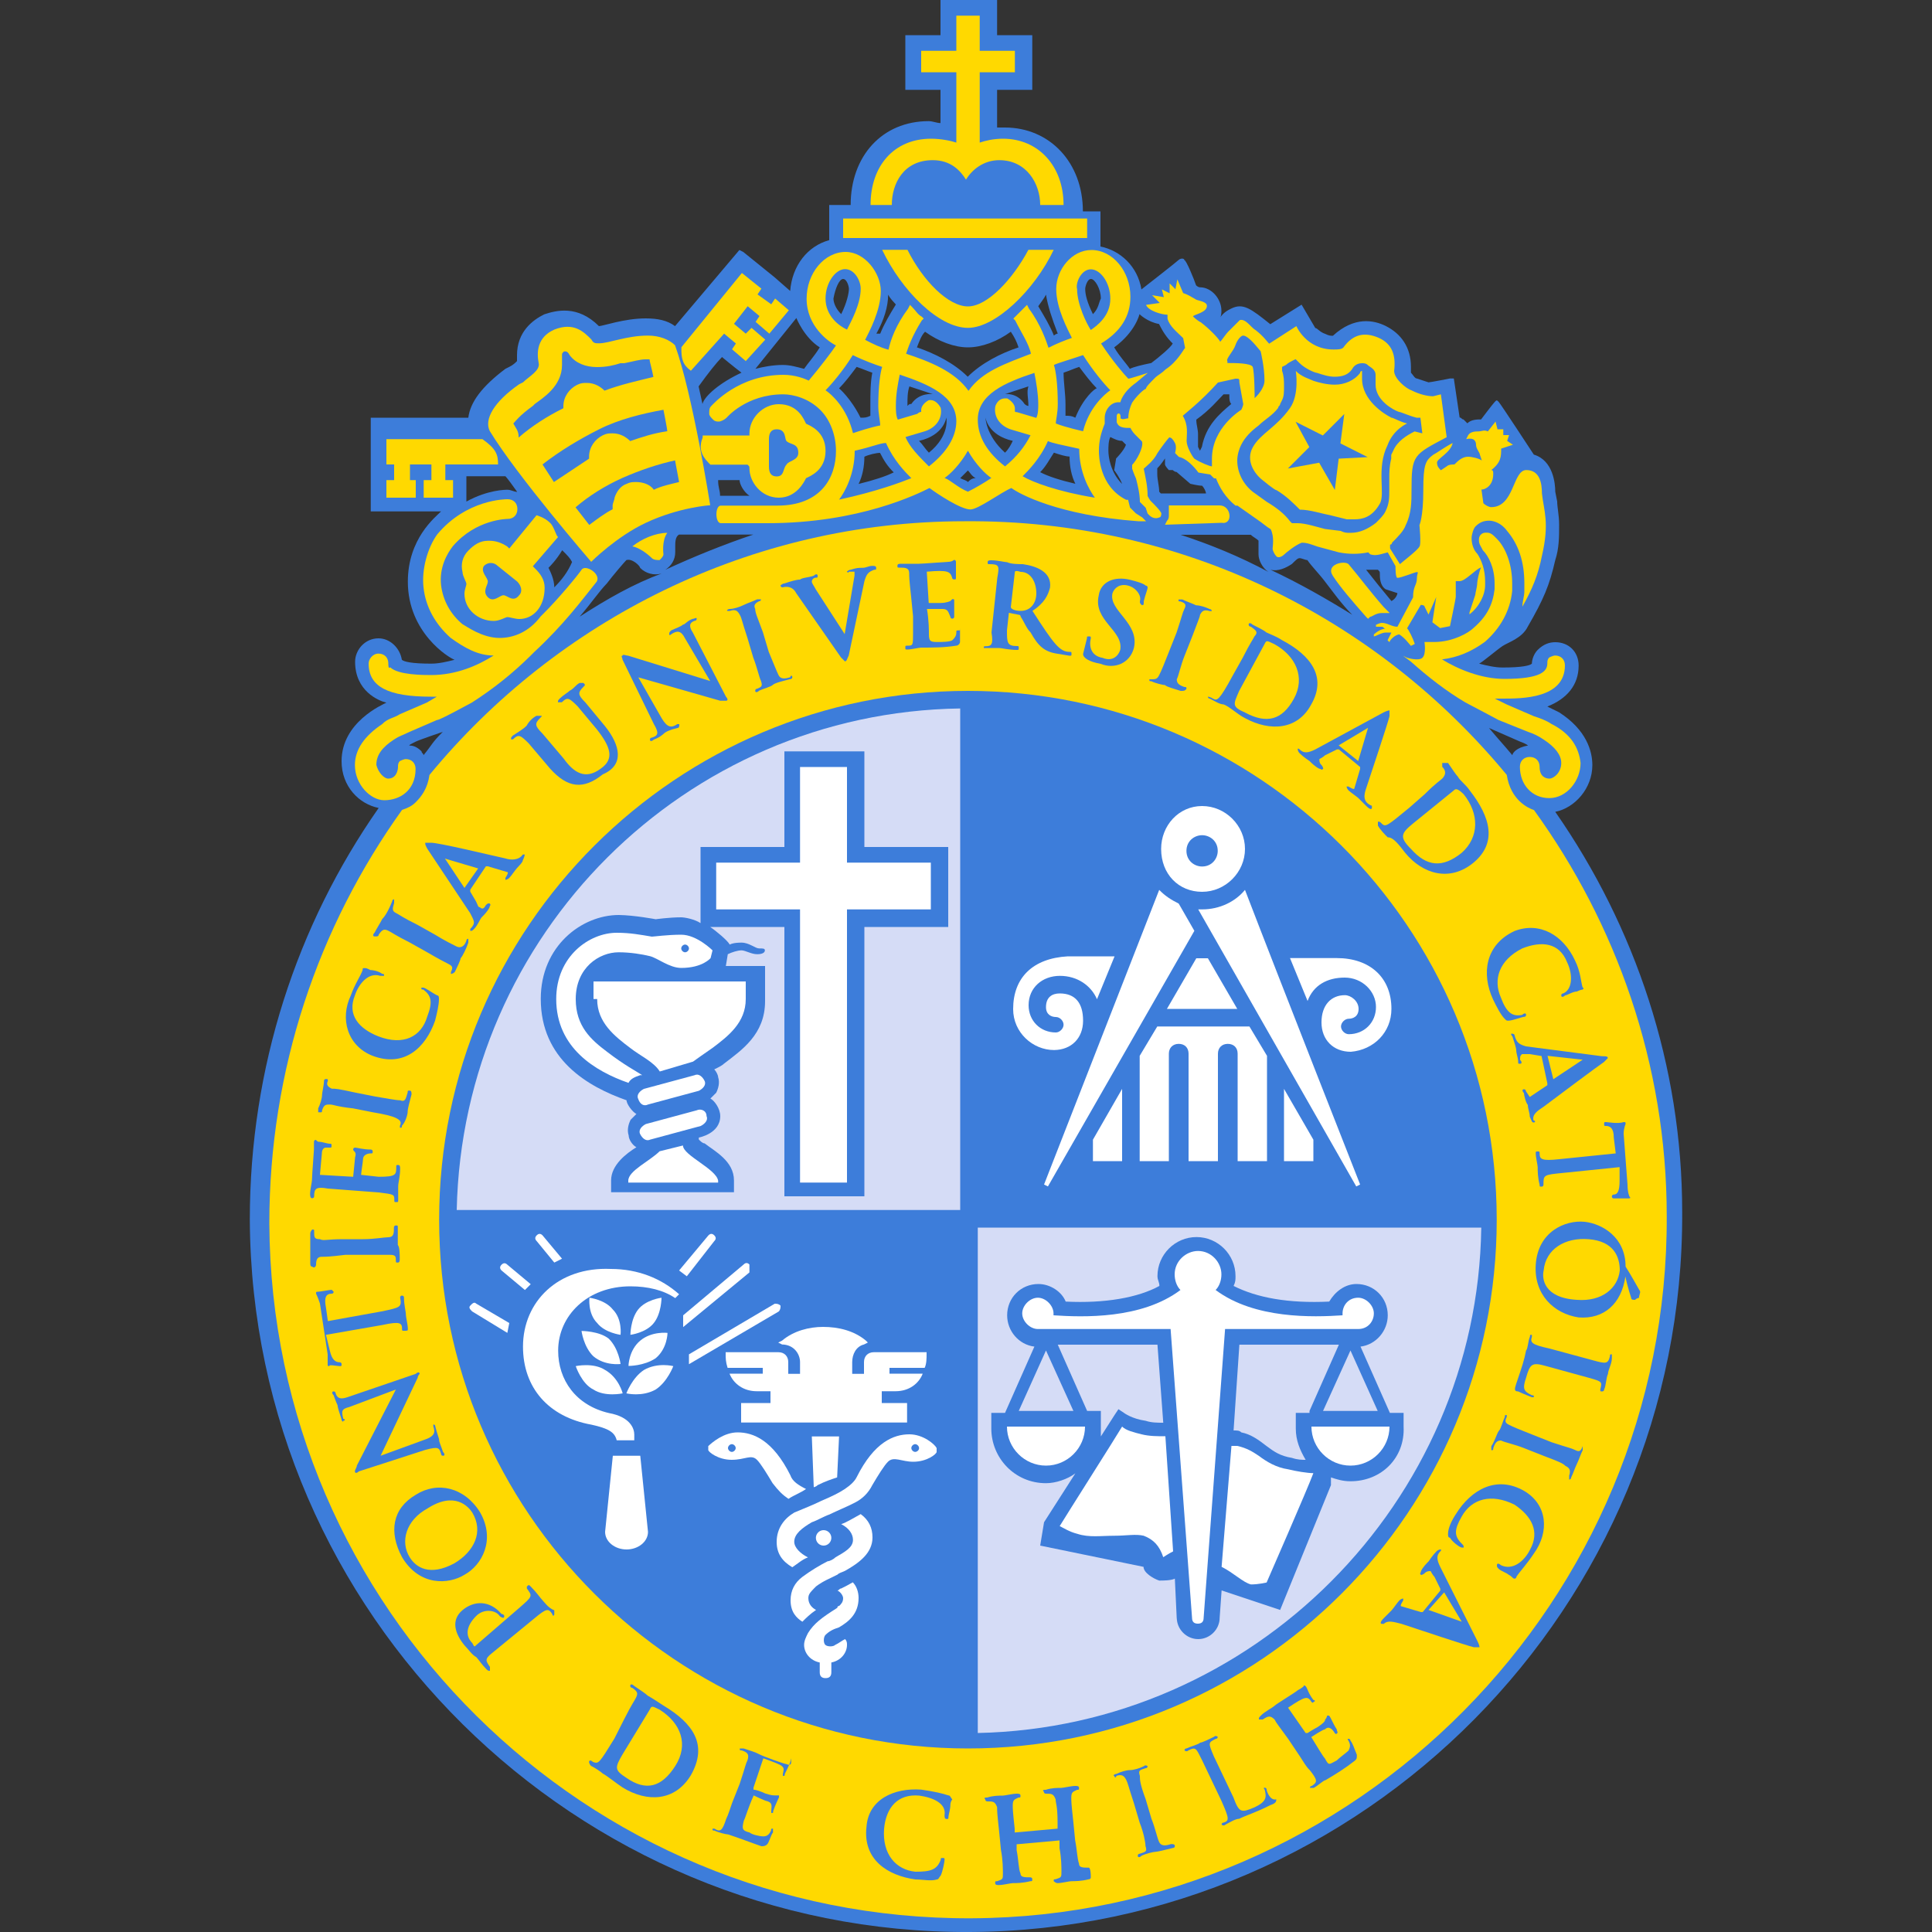 <?xml version="1.0" encoding="utf-8"?>
<!-- Generator: Adobe Illustrator 23.0.1, SVG Export Plug-In . SVG Version: 6.00 Build 0)  -->
<svg version="1.1" id="Layer_1" xmlns="http://www.w3.org/2000/svg" xmlns:xlink="http://www.w3.org/1999/xlink" x="0px" y="0px"
	 viewBox="0 0 1000 1000" style="enable-background:new 0 0 1000 1000;" xml:space="preserve">
<rect x="0" y="0" width="1000" height="1000" fill="#333333" stroke="none"/>
<style type="text/css">
	.st0{fill:#3D7DDA;}
	.st1{fill:#FFD900;}
	.st2{fill:#FFFFFF;}
	.st3{fill:#D5DCF6;}
</style>
<g>
	<path class="st0" d="M805,420.2c10.1-2,19.2-12.1,19.2-24.2c0-7.1-3-18.2-17.2-27.3c-2-1-4-2-6.1-3c10.1-4,16.2-11.1,16.2-21.2
		c0-7.1-5.1-12.1-12.1-12.1c-3,0-6.1,1-9.1,4c-2,2-3,5.1-3,7.1c-1,1-5.1,2-15.2,2c-4,0-8.1-1-12.1-2c2-1,9.1-7.1,12.1-9.1
		s10.1-4,13.1-10.1C799,310.1,802,303,805,289.9c2-6.1,2-12.1,2-18.2c0-5.1-1-9.1-1-12.1l-1-5.1c0-4-1-16.2-11.1-19.2
		c0,0-17.2-26.3-18.2-27.3c-1-1-1-1-2,0c-1,1-7.1,9.1-7.1,9.1c-2,0-5.1,0-7.1,2c-1-1-1-1-2-2c-1,0-1-1-2-1l-3-20.2h-2
		c0,0-10.1,2-11.1,2c0,0-3-1-6.1-2c-1,0-2-2-3-3c0-1,0-2,0-3c0-10.1-5.1-17.2-13.1-21.2c-6.1-3-16.2-5.1-27.3,5.1c-1,0-2,0-4-1
		c-3-1-4-3-5.1-3l-7.1-12.1l-16.2,10.1c-10.1-8.1-14.1-11.1-20.2-8.1c-2,1-4,2-6.1,5.1c1-1,1-3,1-4c0-6.1-5.1-12.1-11.1-12.1
		c-1,0-2-1-2-1c-1-3-5.1-13.1-6.1-13.1c0-1-2-1-3,0s-19.2,15.2-19.2,15.2c-2-12.1-11.1-20.2-21.2-22.2v-18.2h-9.1l0,0
		c0-25.3-17.2-43.4-40.4-43.4c-1,0-2,0-4,0V46.5h18.2V18.2h-18.2V0h-29.3v18.2h-18.2v28.3h18.2v17.2c-2,0-4-1-6.1-1
		c-24.2,0-40.4,18.2-40.4,43.4h-11.1v18.2c-11.1,3-19.2,13.1-20.2,26.3l-8.1-7.1l-16.2-13.1l-2-1l-33.3,39.4c-4-3-9.1-4-15.2-4
		c-11.1,0-22.2,4-24.2,4c-11.1-11.1-22.2-8.1-28.3-6.1c-6.1,3-14.1,9.1-14.1,21.2c0,1,0,2,0,3c-1,1-2,2-4,3l-2,1
		c-12.1,9.1-18.2,17.2-19.2,25.3h-50.5v48.5h36.4c-3,3-17.2,14.1-17.2,36.4c0,26.3,21.2,39.4,24.2,40.4c-4,1-8.1,2-12.1,2
		c-10.1,0-14.1-1-15.2-2c-1-6.1-6.1-11.1-12.1-11.1c-7.1,0-12.1,6.1-12.1,12.1c0,15.2,12.1,20.2,16.2,21.2c-2,1-23.2,10.1-23.2,30.3
		c0,13.1,9.1,22.2,19.2,24.2c-42.4,60.6-66.7,134.3-66.7,213.1c1,204,168.7,369.7,372.7,368.7s369.7-168.7,368.7-372.7
		C870.7,551.5,846.5,479.8,805,420.2z M219.2,390.9c0-1-1-1-1-2c-2-2-4-3-6.1-3c-1,0,1-1,3-2c2-1,14.1-5.1,14.1-5.1
		C223.2,384.8,224.2,384.8,219.2,390.9z M262.6,253.5c-1,0-10.1,0-21.2,6.1c0-5.1,0-13.1,0-13.1c3,0,10.1,0,20.2,0
		c1,1,4,5.1,6.1,8.1C265.7,254.5,264.6,253.5,262.6,253.5z M387.9,256.6L387.9,256.6c-6.1,0-11.1,0-15.2,0c0-3-1-4-1-8.1
		c6.1,0,10.1,0,11.1,0C382.8,250.5,384.8,254.5,387.9,256.6z M373.7,184.8c0,0,6.1,5.1,10.1,8.1c-11.1,5.1-19.2,12.1-20.2,16.2
		l-2-9.1C366.7,192.9,370.7,187.9,373.7,184.8z M286.9,304L286.9,304c0-4-2-8.1-3-10.1c1-1,4-4,7.1-9.1c3,3,4,4,5.1,6.1
		C293.9,296,290.9,300,286.9,304z M300,319.2c6.1-7.1,10.1-13.1,14.1-17.2c3-4,9.1-11.1,10.1-12.1c3-1,7.1,3,7.1,4c3,3,7.1,4,11.1,3
		C328.3,302,314.1,310.1,300,319.2z M344.4,294.9c3-2,5.1-5.1,5.1-9.1c0,0,0-2,0-3c0-2,0-5.1,2-6.1c2,0,11.1,0,16.2,0
		c6.1,0,14.1,0,22.2,0C374.7,281.8,359.6,287.9,344.4,294.9z M416.2,190.9c-4-1-7.1-2-11.1-2c-5.1,0-10.1,1-14.1,2l21.2-26.3
		c0,0,4,10.1,12.1,15.2C421.2,184.8,418.2,187.9,416.2,190.9z M478.8,171.7c7.1,5.1,15.2,8.1,22.2,8.1s15.2-3,22.2-8.1
		c2,3,3,5.1,4,8.1c-9.1,3-19.2,8.1-26.3,15.2c-7.1-7.1-17.2-12.1-26.3-15.2C475.8,176.8,476.8,173.7,478.8,171.7z M436.4,144.4
		c2,0,3,4,3,5.1c0,2-1,7.1-4,13.1c-3-3-4-6.1-4-8.1C432.3,149.5,434.3,144.4,436.4,144.4z M434.3,201c3-3,6.1-7.1,9.1-11.1
		c3,1,5.1,2,8.1,3c-1,5.1-1,11.1-1,16.2c0,2,0,4,0,6.1c-2,1-3,1-5.1,1C440.4,206.1,434.3,201,434.3,201z M444.4,250.5
		c2-4,3-9.1,3-14.1c2-1,6.1-2,8.1-2c2,4,4,7.1,7.1,10.1C458.6,246.5,452.5,248.5,444.4,250.5z M455.6,172.7c-1,0-1,0-2,0
		c4-7.1,6.1-14.1,6.1-20.2c1,2,3,4,4,5.1C460.6,162.6,457.6,167.7,455.6,172.7z M471.7,209.1c-1,0-1,0-2,1c0,0,0,0,0-1
		c0-3,0-6.1,1-9.1c6.1,2,12.1,4,12.1,4S475.8,203,471.7,209.1z M480.8,234.3c-2-2-3-4-5.1-6.1c13.1-3,14.1-12.1,14.1-12.1
		S491.9,225.3,480.8,234.3z M501,249.5c-1-1-2-1-4-2c1-1,3-3,4-4c1,1,2,3,4,4C503,247.5,502,248.5,501,249.5z M520.2,234.3
		c-10.1-9.1-10.1-18.2-10.1-18.2s1,9.1,14.1,12.1C523.2,230.3,522.2,232.3,520.2,234.3z M532.3,210.1c-1,0-2-1-2-1
		c-4-6.1-10.1-5.1-10.1-5.1s6.1-2,12.1-4C531.3,203,532.3,206.1,532.3,210.1C532.3,209.1,532.3,209.1,532.3,210.1z M541.4,152.5
		c1,6.1,3,12.1,6.1,20.2c-1,0-2,1-2,1c-2-5.1-5.1-10.1-8.1-15.2C539.4,155.6,540.4,154.5,541.4,152.5z M538.4,244.4
		c3-3,5.1-7.1,7.1-10.1c3,1,6.1,2,8.1,2c0,5.1,1,10.1,3,14.1C548.5,248.5,542.4,246.5,538.4,244.4z M556.6,216.2c-2-1-3-1-5.1-1
		c0-2,0-4,0-6.1c0-5.1-1-11.1-1-16.2c3-1,5.1-2,8.1-3c3,4,6.1,8.1,9.1,11.1C566.7,201,560.6,206.1,556.6,216.2z M565.7,162.6
		c-3-6.1-4-10.1-4-13.1c0-1,1-5.1,3-5.1s5.1,5.1,5.1,10.1C568.7,156.6,568.7,159.6,565.7,162.6z M619.2,217.2
		c7.1-5.1,11.1-10.1,14.1-13.1h1h2v1c0,1,0,3,1,4l0,0l0,0c-6.1,5.1-13.1,11.1-15.2,22.2l-1,2l-1-2v-1c0-1,0-4,0-4v-1
		C620.2,222.2,619.2,220.2,619.2,217.2L619.2,217.2L619.2,217.2z M580.8,250.5c-6.1-6.1-7.1-14.1-7.1-17.2l0,0c0-2,0-5.1,1-7.1
		c2,1,4,2,6.1,2c1,1,2,2,2,2c-1,3-5.1,7.1-5.1,7.1l-1,6.1C576.8,243.4,579.8,247.5,580.8,250.5z M584.8,190.9c-2-3-5.1-6.1-8.1-11.1
		c11.1-8.1,13.1-17.2,13.1-17.2s4,4,10.1,5.1c2,4,4,7.1,7.1,10.1l0,0c-1,2-7.1,7.1-11.1,10.1C590.9,188.9,586.9,189.9,584.8,190.9z
		 M600,254.5c0-3-1-6.1-1-9.1c0,0,0-1,0-3c2-2,4-5.1,4-5.1v3c0,1,2,3,2,3s1,0,2,0c0,0,1,1,2,1l7.1,6.1c0,0,4,1,6.1,1l0,0
		c1,1,2,3,2,4c-7.1,0-15.2,0-24.2,0C602,256.6,601,255.6,600,254.5z M611.1,276.8c8.1,0,16.2,0,22.2,0c5.1,0,11.1,0,14.1,0
		c1,1,3,2,4,3c0,1,0,4,0,7.1c0,3,2,7.1,5.1,9.1C641.4,287.9,626.3,281.8,611.1,276.8z M657.6,294.9c4,1,8.1-1,11.1-3c2-2,3-3,4-3
		c1,0,3,1,4,1c2,3,6.1,7.1,9.1,11.1c4,5.1,8.1,11.1,14.1,17.2C686.9,310.1,672.7,302,657.6,294.9z M720.2,311.1
		c-5.1-6.1-9.1-11.1-13.1-16.2c2,0,4,0,6.1,0c1,1,1,1,1,2c0,2,0,6.1,3,8.1l6.1,2C723.2,308.1,722.2,310.1,720.2,311.1z M782.8,390.9
		c-5.1-6.1-7.1-8.1-12.1-14.1l16.2,7.1c3,1,4,2,4,2C784.8,386.9,782.8,389.9,782.8,390.9z"/>
	<path class="st1" d="M503,992.9c-200,1-362.6-160.6-363.6-359.6c0-79.8,25.3-153.5,68.7-214.1c3-1,5.1-2,7.1-4
		c3-3,6.1-7.1,7.1-14.1c65.7-79.8,165.7-131.3,276.8-131.3c113.1-1,214.1,50.5,280.8,131.3c2,13.1,11.1,17.2,14.1,18.2
		c42.4,58.6,68.7,131.3,68.7,210.1C863.6,828.3,702,991.9,503,992.9z"/>
	<path class="st1" d="M357.6,191.9C357.6,191.9,358.6,192.9,357.6,191.9l17.2-19.2l6.1,5.1l-2,3l7.1,6.1l10.1-11.1l-7.1-6.1l-3,3
		l-6.1-5.1l7.1-9.1l6.1,5.1l-2,3l7.1,6.1l10.1-12.1l-7.1-6.1l-2,3l-7.1-5.1l2-3l-10.1-8.1l-31.3,38.4
		C352.5,185.9,353.5,188.9,357.6,191.9z"/>
	<path class="st1" d="M215.2,248.5h-3v-8.1h11.1v8.1h-4v9.1h15.2v-9.1h-4v-8.1h27.3c0-5.1-1-8.1-8.1-13.1H200v13.1h4v8.1h-4v9.1
		h15.2V248.5z"/>
	<path class="st1" d="M387.9,242.4c0,7.1,6.1,15.2,15.2,15.2c9.1,0,13.1-8.1,14.1-10.1c2-1,10.1-4,10.1-14.1s-8.1-13.1-10.1-14.1
		c-1-2-4-10.1-14.1-10.1c-8.1,0-15.2,7.1-15.2,15.2v1h-24.2v1c-2,5.1-1,9.1,3,13.1l1,1l0,0h19.2
		C387.9,241.4,387.9,241.4,387.9,242.4z M398,227.3c0-3,1-5.1,4-5.1c5.1,0,4,5.1,5.1,6.1c2,2,6.1,1,6.1,6.1c0,4-5.1,4-6.1,6.1
		c-2,2-1,6.1-5.1,6.1c-3,0-4-2-4-5.1V227.3z"/>
	<path class="st1" d="M284.8,270.7c-3-3-7.1-4-7.1-4l-14.1,17.2l-1-1c-3-2-6.1-3-9.1-3h-1c-4,0-7.1,2-10.1,5.1c-3,3-4,7.1-3,11.1
		c0,2,2,5.1,2,6.1s-1,3-1,5.1c0,8.1,7.1,14.1,15.2,14.1c3,0,6.1-2,7.1-2s4,1,6.1,1c7.1,0,13.1-6.1,13.1-16.2c0-4-2-7.1-5.1-10.1
		l-1-1l13.1-15.2C287.9,277.8,286.9,272.7,284.8,270.7z M268.7,308.1c-3,4-6.1,0-8.1,0c-2,0-5.1,4-8.1,1c-3-3,0-6.1,0-8.1
		c0-2-4-5.1-2-8.1c2-2,5.1-2,7.1,0l10.1,8.1C269.7,303,270.7,306.1,268.7,308.1z"/>
	<path class="st1" d="M335.4,173.7c-11.1,0-20.2,4-25.3,4c-2,0-3,0-4-2c-4-4-9.1-9.1-19.2-5.1c-9.1,4-9.1,12.1-8.1,17.2
		c1,4-5.1,7.1-8.1,10.1l-2,1c-13.1,9.1-18.2,18.2-15.2,24.2c14.1,23.2,52.5,67.7,52.5,67.7s13.1-13.1,28.3-20.2
		c17.2-8.1,33.3-9.1,33.3-9.1s-9.1-57.6-18.2-82.8C346.5,175.8,341.4,173.7,335.4,173.7z M265.7,219.2c1-1,3-4,10.1-9.1l1-1
		c4-3,14.1-9.1,14.1-20.2c0-1,0-2,0-3c0-1,0-2,0-2c0-1,0-1,1-2h1c0,0,1,0,2,2c3,4,8.1,6.1,14.1,6.1c5.1,0,9.1-1,12.1-2h2
		c5.1-1,8.1-2,11.1-2c1,0,2,0,2,0c0,1,1,4,2,9.1c-8.1,2-17.2,4-25.3,7.1c-2-2-5.1-4-9.1-4c-2,0-3,0-5.1,1c-4,2-7.1,6.1-7.1,11.1v1
		c-8.1,4-16.2,9.1-23.2,15.2C268.7,223.2,266.7,221.2,265.7,219.2z M280.8,240.4c9.1-7.1,19.2-13.1,29.3-18.2
		c10.1-5.1,22.2-8.1,33.3-10.1c0,0,2,10.1,2,11.1c-7.1,1-13.1,3-19.2,5.1c-2-2-5.1-4-9.1-4c-2,0-3,0-5.1,1c-4,2-7.1,6.1-7.1,11.1
		c0,1,0,1,0,1c-6.1,4-12.1,8.1-18.2,12.1L280.8,240.4z M351.5,249.5c-4,1-9.1,2-13.1,4c-2-3-6.1-4-9.1-4c-2,0-3,0-5.1,1
		c-3,1-5.1,4-6.1,7.1c0,1-1,3-1,4s0,1,0,2c-4,2-8.1,5.1-12.1,8.1l-7.1-9.1c7.1-6.1,15.2-11.1,24.2-15.2c9.1-4,18.2-7.1,27.3-9.1
		L351.5,249.5z"/>
	<path class="st1" d="M803,374.7c-3-2-6.1-3-9.1-4c0,0,0,0-14.1-6.1c0,0-4-2-6.1-3h4c10.1,0,32.3,0,32.3-17.2c0-3-2-5.1-5.1-5.1
		c-1,0-3,1-3,1c-1,1-1,2-1,3c0,4-3,8.1-22.2,8.1c-12.1,0-24.2-5.1-32.3-10.1c8.1-1,15.2-4,22.2-9.1c8.1-7.1,13.1-16.2,14.1-26.3
		c0-1,0-2,0-4c0-9.1-3-18.2-8.1-23.2c-2-2-3-3-5.1-3c-1,0-2,0-3,1c-1,1-1,2-1,3c0,2,1,3,2,5.1c3,3,6.1,9.1,6.1,17.2c0,1,0,2,0,3
		c-1,8.1-4,14.1-11.1,20.2c-2,2-10.1,7.1-20.2,7.1c-1,0-1,0-2,0h-1h-2c0,0,1,6.1-1,8.1c-2,2-8.1,0-8.1,0l-2-1l4,3
		c9.1,8.1,18.2,15.2,28.3,21.2l0,0l0,0c2,1,17.2,9.1,17.2,9.1l15.2,6.1c3,1,5.1,2,8.1,4c6.1,4,9.1,8.1,9.1,12.1c0,5.1-4,8.1-6.1,8.1
		c-2,0-5.1-1-5.1-6.1c0-3-2-5.1-5.1-5.1c-3,0-5.1,2-5.1,5.1c0,9.1,6.1,16.2,15.2,16.2c9.1,0,16.2-9.1,16.2-18.2
		C817.2,386.9,813.1,379.8,803,374.7z"/>
	<path class="st1" d="M327.3,282.8c5.1,1,10.1,6.1,10.1,6.1c1,1,3,1,4,1c1-1,2-2,2-3c0,0-1-7.1,2-11.1
		C339.4,275.8,332.3,278.8,327.3,282.8z"/>
	<path class="st1" d="M301,294.9c-2,3-12.1,15.2-20.2,23.2l-1,1c-6.1,8.1-14.1,11.1-21.2,11.1c-9.1,0-17.2-6.1-19.2-7.1
		c-6.1-5.1-10.1-12.1-11.1-20.2c-1-9.1,3-16.2,6.1-20.2c12.1-14.1,28.3-14.1,28.3-14.1c3,0,5.1-2,5.1-5.1s-2-5.1-5.1-5.1
		c-1,0-21.2,0-36.4,18.2c-5.1,7.1-8.1,18.2-7.1,27.3c1,10.1,6.1,19.2,14.1,26.3c7.1,5.1,14.1,9.1,22.2,9.1
		c-8.1,5.1-19.2,10.1-32.3,10.1c-4,0-17.2,0-21.2-4c-1,1-1-1-1-2c0-3-2-5.1-5.1-5.1s-5.1,3-5.1,5.1c0,12.1,10.1,17.2,32.3,17.2h3
		l-5.1,3l-14.1,6.1c-3,2-6.1,2-9.1,5.1c-9.1,6.1-14.1,13.1-14.1,21.2c0,10.1,8.1,18.2,15.2,18.2c8.1,0,16.2-5.1,16.2-16.2
		c0-3-2-5.1-5.1-5.1c-1,0-3,1-3,1c-1,1-1,2-1,3c0,2-1,6.1-5.1,6.1c-2,0-5.1-3-6.1-7.1c0-5.1,3-9.1,9.1-13.1c3-2,4-2,8.1-4l14.1-6.1
		l0,0c1,0,5.1-2,18.2-9.1c11.1-7.1,21.2-15.2,30.3-24.2c0,0,0,0,2-2c15.2-14.1,24.2-26.3,32.3-36.4C311.1,297,303,291.9,301,294.9z"
		/>
	<path class="st1" d="M631.3,261.6c-6.1,0-26.3,0-26.3,0v2l0,0l0,0c0,1,0,2,0,3s0,2-1,3l-1,2l29.3-1
		C638.4,271.7,637.4,261.6,631.3,261.6z"/>
	<path class="st1" d="M719.2,317.2l-3-3c-7.1-8.1-13.1-16.2-18.2-22.2c-2-2-12.1,0-8.1,6.1s10.1,13.1,17.2,21.2l1,1l1-1
		c1,0,3-2,6.1-2H719.2z"/>
	<path class="st1" d="M587.9,265.7c0,0-2-2-3-3l-1-4h-1c-14.1-7.1-14.1-23.2-14.1-25.3c0-5.1,1-9.1,3-14.1v-1v-1v-1
		c0-4,3-8.1,7.1-8.1h1c0,0,1-5.1,8.1-10.1l6.1-5.1c0,0-9.1,3-10.1,3c-2-2-8.1-9.1-14.1-18.2c10.1-6.1,15.2-14.1,15.2-24.2
		c0-13.1-9.1-24.2-20.2-24.2c-10.1,0-18.2,10.1-18.2,20.2c0,10.1,6.1,21.2,8.1,25.3c-3,1-8.1,3-12.1,5.1c-1-3-4-12.1-10.1-20.2l-1-2
		l-1,1c-2,2-3,3-5.1,5.1l-1,1l1,1c3,6.1,7.1,12.1,8.1,17.2c-13.1,5.1-25.3,9.1-32.3,19.2c-7.1-10.1-20.2-15.2-32.3-19.2
		c1-3,3-9.1,8.1-17.2l1-1l-1-1c-2-1-3-3-5.1-5.1l-1-1l-1,2c-6.1,8.1-9.1,16.2-10.1,21.2c-4-1-8.1-3-12.1-5.1c2-4,8.1-15.2,8.1-25.3
		c0-9.1-8.1-20.2-18.2-20.2c-11.1,0-20.2,11.1-20.2,24.2c0,14.1,11.1,22.2,15.2,24.2c-2,3-8.1,11.1-14.1,18.2c-2-1-7.1-3-13.1-3
		c-23.2,0-36.4,15.2-37.4,16.2s-1,2-1,4c0,1,1,2,2,3c1,1,2,1,3,1c1,0,3-1,4-2c0,0,10.1-12.1,29.3-12.1c5.1,0,13.1,2,19.2,8.1
		c5.1,5.1,8.1,13.1,8.1,21.2c0,14.1-8.1,28.3-30.3,28.3h-2c-8.1,0-24.2,0-27.3,0s-3,9.1,0,9.1c7.1,0,16.2,0,24.2,0
		c47.5,0,77.8-15.2,83.8-18.2c4,3,16.2,11.1,21.2,11.1c4,0,16.2-9.1,21.2-11.1c4,3,24.2,14.1,65.7,17.2h4l-2-2L587.9,265.7z
		 M564.6,139.4c5.1,0,10.1,7.1,10.1,15.2c0,9.1-7.1,14.1-10.1,16.2c-2-3-7.1-13.1-7.1-21.2C556.6,146.5,559.6,139.4,564.6,139.4z
		 M560.6,183.8c5.1,8.1,11.1,15.2,14.1,18.2c-3,2-11.1,9.1-14.1,21.2c0,0-9.1-2-14.1-4c0-2,1-5.1,1-10.1c0-10.1-1-17.2-2-20.2
		C547.5,187.9,554.5,185.9,560.6,183.8z M427.3,154.5c0-8.1,5.1-15.2,10.1-15.2s8.1,6.1,8.1,10.1c0,8.1-5.1,17.2-7.1,21.2
		C434.3,168.7,427.3,163.6,427.3,154.5z M427.3,202c3-3,9.1-10.1,14.1-18.2c6.1,3,12.1,5.1,15.2,6.1c-1,3-2,10.1-2,20.2
		c0,4,1,8.1,1,10.1c-5.1,1-11.1,3-14.1,4C438.4,211.1,430.3,204,427.3,202z M434.3,258.6c3-4,8.1-13.1,8.1-25.3c9.1-2,13.1-4,16.2-4
		c4,9.1,10.1,15.2,13.1,18.2C466.7,249.5,453.5,254.5,434.3,258.6z M480.8,241.4c-5.1-5.1-10.1-10.1-12.1-15.2l10.1-3
		c6.1-2,9.1-7.1,8.1-12.1c-1-2-3-4-5.1-4h-1c-2,1-4,3-4,5.1c0,0,0,0,0,1c0,0-1,0-2,1l-10.1,3c-1-2-1-5.1-1-7.1c0-6.1,1-11.1,2-16.2
		c15.2,5.1,29.3,11.1,29.3,24.2C494.9,226.3,489.9,234.3,480.8,241.4z M501,254.5c-5.1-2-9.1-6.1-12.1-7.1c3-2,8.1-7.1,12.1-14.1
		c4,7.1,9.1,12.1,12.1,14.1C510.1,249.5,505,252.5,501,254.5z M520.2,241.4c-9.1-7.1-14.1-15.2-14.1-24.2
		c0-13.1,14.1-19.2,29.3-24.2c1,5.1,2,11.1,2,16.2c0,2,0,5.1-1,7.1l-10.1-3c-1,0-1,0-1-1c0,0,0,0,0-1c0-2-2-4-4-5.1h-1
		c-2,0-4,1-5.1,4c-1,5.1,2,10.1,8.1,12.1l10.1,3C530.3,231.3,526.3,236.4,520.2,241.4z M529.3,246.5c3-3,9.1-9.1,13.1-18.2
		c2,1,7.1,2,16.2,4c0,12.1,5.1,21.2,8.1,25.3C547.5,254.5,534.3,249.5,529.3,246.5z"/>
	<path class="st1" d="M728.3,219.2L728.3,219.2c-4-1-7.1-3-8.1-3c-4-2-15.2-9.1-15.2-20.2c0-1,0-2,0-2c0-1,0-1,0-2c0,0-1,0-1,1
		c-3,4-8.1,6.1-13.1,6.1c-4,0-8.1-1-11.1-2c-2-1-6.1-2-9.1-5.1l0,0c0,0,2,12.1-3,19.2c-7.1,10.1-15.2,13.1-19.2,20.2
		s1,14.1,5.1,17.2c0,0,6.1,5.1,7.1,5.1c5.1,3,9.1,7.1,12.1,10.1l0,0c5.1,0,11.1,2,16.2,3l8.1,2c1,0,3,0,4,0c4,0,9.1-1,13.1-8.1
		c3-5.1-2-18.2,4-30.3C721.2,222.2,728.3,219.2,728.3,219.2z M692.9,237.4l-2,16.2l-8.1-14.1l-16.2,3l11.1-11.1l-7.1-13.1l0,0
		l14.1,7.1l11.1-11.1l-2,15.2l14.1,7.1L692.9,237.4z"/>
	<path class="st1" d="M730.3,334.3l2-1c-1-3-3-7.1-4-8.1l7.1-12.1c0,0,2,0,2,1c1,2,2,4,2,4l4-9.1l-2,13.1l4,3l0,0l5.1-1l0,0
		c0,0,3-14.1,3-15.2c0-1,0-6.1,0-8.1c1,0,1,0,2,0c3,0,8.1-6.1,11.1-7.1c-1,2-2,7.1-2,8.1c0,2-1,5.1-1,6.1c-1,3-2,6.1-3,9.1v1
		c5.1-4,8.1-10.1,8.1-15.2v-2c0-6.1-2-11.1-4-14.1c-2-2-3-5.1-3-8.1c0-2,1-5.1,2-6.1c2-2,4-3,7.1-3c2,0,6.1,1,9.1,5.1
		c6.1,7.1,9.1,16.2,9.1,27.3v4c0,3-1,5.1-1,8.1c5.1-9.1,8.1-16.2,10.1-26.3c4-17.2,1-23.2,0-32.3c0-5.1-1-12.1-8.1-12.1
		c-7.1,0-6.1,19.2-18.2,19.2c-1,0-3-1-4-2l-1-7.1c2,0,6.1-2,6.1-8.1c0-1,0-2-1-2c5.1-4,5.1-7.1,5.1-11.1l6.1-2l-3-2l1-3h-3v-3h-3
		l-1-4l-4,5.1c-2-1-3,0-5.1,0c-1,0-4,0-5.1,2l-1,2c4-1,5.1,1,5.1,3c0,2,2,4,2,5.1l1,3c-1-1-5.1-2-7.1-2c-3,0-5.1,2-7.1,4
		c-1,0-3,0-4,1l-3,2c-1-1-2-2-2-4c0-2,7.1-5.1,8.1-10.1c-4,2-8.1,5.1-10.1,6.1c-4,3-5.1,5.1-5.1,18.2c0,14.1-2,18.2-2,18.2
		s1,10.1,0,11.1c-1,2-9.1,8.1-10.1,9.1l-5.1-8.1c0-1,0-1,0-2c0,0,1,0,1-1c3-3,6.1-6.1,7.1-9.1c3-6.1,3-12.1,3-18.2
		c0-18.2,1-18.2,18.2-27.3l-3-22.2l-4,1c-3,0-7.1-1-11.1-3c-3-1-9.1-6.1-9.1-10.1c1-8.1-1-14.1-8.1-17.2c-7.1-3-13.1-2-18.2,5.1
		c-1,1-3,1-5.1,1c-14.1,0-19.2-12.1-19.2-12.1l-14.1,9.1c-1-1-3-4-7.1-7.1c-2-1-5.1-6.1-8.1-5.1c-1,1-5.1,5.1-6.1,6.1
		c-1,1-3,4-4,5.1c-1-2-6.1-7.1-10.1-10.1c-2-1-4-3-4-3c0-1,8.1-2,7.1-6.1c-1-2-5.1-2-6.1-3c-2-1-3-2-6.1-3l-3-7.1l-1,5.1l-3-3v5.1
		l-4-2l1,4l-6.1-1l4,4l-7.1,1c1,3,8.1,5.1,11.1,5.1c0,0,0,1,0,2c1,4,5.1,7.1,8.1,10.1l1,5.1c-1,1-4,7.1-10.1,11.1c-2,2-4,3-5.1,4
		c-3,3-5.1,5.1-5.1,6.1c-1,0-5.1,4-7.1,7.1c-1,2-2,5.1-2,8.1c-1,0-3,1-4,0v-1c0-2-2-2-2,0c0,1,0,2,0,3c1,3,4,3,7.1,3c1,2,2,3,3,4
		s2,2,3,3c1,3-3,10.1-5.1,12.1v2c0,0,1,3,2,5.1c1,4,2,8.1,2,12.1l3,3l1,3l1,1c1,1,3,2,5.1,1c1,0,1-2,1-2c0-1-4-5.1-5.1-6.1s-2-3-2-3
		c0-5.1-1-9.1-2-14.1c1-1,5.1-4,7.1-8.1c2-3,5.1-7.1,6.1-8.1c1,0,2,1,3,3c1,2,0,5.1,0,5.1l2,2c5.1,1,10.1,8.1,10.1,8.1l6.1,1l2,2h1
		c2,5.1,5.1,10.1,10.1,14.1h1l10.1,7.1c3,2,5.1,4,7.1,5.1c2,4,1,9.1,1,10.1s1,3,2,4c1,1,3,0,4-1c1-1,6.1-5.1,9.1-6.1
		c3,0,5.1,1,8.1,2l11.1,3l0,0c5.1,1,10.1,1,15.2,0l0,0l1,1c3,1,5.1,0,9.1-1l4,7.1c0,1,0,6.1,1,6.1c2,0,9.1-3,10.1-3s0,1,0,3
		c0,4-2,4-2,10.1l-8.1,15.2c-3,0-5.1-2-8.1-2c-1,0-3,1-3,1v1c0,0,2,0,3,0c1,0,1,1,2,1c-3,0-6.1,3-6.1,3v1c1,0,4-2,6.1-2c1,0,2,0,3,0
		c-1,2-2,4-2,4l1,1c0-1,3-4,5.1-4C727.3,330.3,729.3,333.3,730.3,334.3z M639.4,178.8c1-3,3-5.1,4-5.1c3,0,8.1,7.1,9.1,8.1
		c0,0,2,8.1,2,15.2c0,4-4,8.1-5.1,9.1c0,0,0-13.1-1-16.2c-1-2-9.1-2-13.1-2v-1C634.3,185.9,638.4,181.8,639.4,178.8z M627.3,237.4
		c0,1,0,3,0,4l0,0c-1,0-6.1-2-9.1-4c-1-1-4-6.1-4-9.1c0-4,1-8.1-2-13.1c1-1,9.1-7.1,18.2-17.2l9.1-2c2,0,2,0,2,2l2,11.1c0,1-1,3-1,3
		S627.3,221.2,627.3,237.4z M712.1,270.7c-4,3-8.1,5.1-13.1,5.1c-2,0-3,0-5.1-1l-8.1-1c-4-1-10.1-3-14.1-3h-3l-1-1
		c-3-4-7.1-7.1-12.1-10.1l-7.1-5.1c-5.1-4-8.1-10.1-8.1-16.2c0-3,1-6.1,2-8.1c2-4,5.1-7.1,9.1-10.1c3-3,7.1-5.1,10.1-9.1
		c0-1,1-1,1-2l1-2c1-2,1-4,1-7.1c0-3,0-5.1-1-8.1v-2l2-1c1-1,3-2,3-2l2-1l2,2c3,3,8.1,5.1,9.1,5.1c3,1,6.1,2,9.1,2c4,0,7.1-1,9.1-4
		c1-2,3-3,5.1-3c1,0,2,0,3,1s4,2,4,5.1c0,1,0,1,0,3c0,1,0,1,0,2c0,8.1,9.1,13.1,12.1,14.1c1,0,5.1,2,9.1,3h2l1,8.1l-4-1
		c-4,2-9.1,5.1-11.1,10.1l-1,2l0,0c0,1,0,1,0,2c-1,4-1,7.1-1,10.1v6.1c0,4,0,7.1-2,11.1C716.2,266.7,714.1,268.7,712.1,270.7z"/>
	<rect x="436.4" y="113.1" class="st1" width="126.3" height="10.1"/>
	<path class="st1" d="M461.6,106.1c0-11.1,6.1-23.2,21.2-23.2c9.1,0,14.1,5.1,17.2,10.1c3-5.1,9.1-10.1,17.2-10.1
		c14.1,0,21.2,12.1,21.2,23.2h12.1l0,0c0-20.2-13.1-34.3-31.3-34.3c-5.1,0-9.1,1-12.1,2V37.4h18.2V26.3h-18.2V8.1h-12.1v18.2h-18.2
		v11.1h18.2v36.4c-3-1-8.1-2-13.1-2c-19.2,0-31.3,14.1-31.3,34.3l0,0H461.6z"/>
	<path class="st1" d="M456.6,129.3c10.1,21.2,29.3,40.4,44.4,40.4c14.1,0,34.3-19.2,44.4-40.4h-13.1c-8.1,15.2-21.2,29.3-31.3,29.3
		c-10.1,0-23.2-13.1-31.3-29.3C469.7,129.3,456.6,129.3,456.6,129.3z"/>
	<path class="st0" d="M234.3,303v1V303z"/>
	<path class="st0" d="M234.3,303v1V303z"/>
	<path class="st0" d="M227.3,631.3C227.3,782.8,350.5,905,501,905c151.5,0,273.7-123.2,273.7-273.7c0-151.5-123.2-273.7-273.7-273.7
		C350.5,357.6,227.3,479.8,227.3,631.3z"/>
	<path class="st2" d="M521.2,738.4c0,11.1,9.1,20.2,20.2,20.2c11.1,0,20.2-9.1,20.2-20.2H521.2z"/>
	<path class="st2" d="M590.9,742.4c-4-1-8.1-2-10.1-4c-3,5.1-29.3,46.5-32.3,51.5c2,1,5.1,3,9.1,4c6.1,2,12.1,1,19.2,1
		c6.1,0,11.1-1,15.2,0c5.1,2,8.1,5.1,10.1,11.1c0,0,3-2,5.1-3l-4-59.6C599,743.4,594.9,743.4,590.9,742.4z"/>
	<path class="st2" d="M703,687.9L703,687.9c5.1,0,8.1-4,8.1-8.1s-4-8.1-8.1-8.1c-5.1,0-8.1,4-8.1,8.1c0,0,0,0,0,1
		c-15.2,1-45.5,2-65.7-13.1c2-2,3-5.1,3-8.1c0-6.1-5.1-12.1-12.1-12.1c-6.1,0-12.1,5.1-12.1,12.1c0,3,1,6.1,3,8.1
		c-20.2,15.2-50.5,14.1-65.7,13.1c0,0,0,0,0-1c0-4-4-8.1-8.1-8.1s-8.1,4-8.1,8.1s4,8.1,8.1,8.1l0,0h68.7l11.1,149.5c0,2,1,3,3,3
		s3-1,3-3l11.1-149.5H703z"/>
	<path class="st2" d="M651.5,753.5c-3-2-6.1-4-11.1-5.1c-1,0-2,0-3,0l-5.1,62.6c6.1,3,11.1,8.1,15.2,9.1c4,0,8.1-1,8.1-1
		s21.2-48.5,24.2-56.6c-3,0-9.1-1-13.1-2C660.6,759.6,655.6,756.6,651.5,753.5z"/>
	<path class="st2" d="M699,758.6c11.1,0,20.2-9.1,20.2-20.2h-40.4C678.8,749.5,687.9,758.6,699,758.6z"/>
	<path class="st2" d="M622.2,461.6c12.1,0,22.2-10.1,22.2-22.2c0-12.1-10.1-22.2-22.2-22.2S601,427.3,601,439.4
		C601,452.5,610.1,461.6,622.2,461.6z M622.2,432.3c4,0,8.1,3,8.1,8.1c0,4-3,8.1-8.1,8.1c-4,0-8.1-3-8.1-8.1
		S618.2,432.3,622.2,432.3z"/>
	<polygon class="st2" points="565.7,601 580.8,601 580.8,563.6 565.7,589.9 	"/>
	<path class="st2" d="M599,531.3l-9.1,15.2V601H605v-55.6c0-3,2-5.1,5.1-5.1s5.1,2,5.1,5.1V601h15.2v-55.6c0-3,2-5.1,5.1-5.1
		s5.1,2,5.1,5.1V601h15.2v-54.5l-9.1-15.2H599z"/>
	<path class="st2" d="M610.1,467.7c-4-2-7.1-4-10.1-7.1c-18.2,46.5-59.6,152.5-59.6,152.5l2,1l75.8-132.3L610.1,467.7z"/>
	<path class="st2" d="M560.6,528.3c0-9.1-4-14.1-12.1-14.1c-4,0-7.1,2-7.1,7.1c0,4,3,5.1,5.1,5.1s4,2,4,4s-2,4-4,4
		c-8.1,0-14.1-6.1-14.1-14.1c0-9.1,7.1-15.2,16.2-15.2c9.1,0,16.2,5.1,19.2,12.1l9.1-22.2h-24.2c-18.2,1-28.3,11.1-28.3,27.3
		c0,12.1,10.1,21.2,21.2,21.2C554.5,543.4,560.6,537.4,560.6,528.3z"/>
	<polygon class="st2" points="640.4,522.2 625.2,496 619.2,496 604,522.2 	"/>
	<polygon class="st2" points="664.6,601 679.8,601 679.8,589.9 664.6,563.6 	"/>
	<path class="st2" d="M720.2,522.2c0-16.2-11.1-26.3-28.3-26.3h-24.2l9.1,22.2c3-8.1,10.1-12.1,19.2-12.1s16.2,7.1,16.2,15.2
		s-6.1,14.1-14.1,14.1c-2,0-4-2-4-4s2-4,4-4s5.1-1,5.1-5.1s-4-7.1-7.1-7.1c-7.1,0-12.1,5.1-12.1,14.1s6.1,15.2,15.2,15.2
		C711.1,543.4,720.2,534.3,720.2,522.2z"/>
	<path class="st2" d="M622.2,470.7c-1,0-1,0-2,0L702,614.1l2-1c0,0-41.4-105.1-59.6-152.5C639.4,466.7,631.3,470.7,622.2,470.7z"/>
	<path class="st2" d="M309.1,517.2c0,12.1,9.1,19.2,17.2,25.3c5.1,4,12.1,7.1,15.2,12.1l17.2-5.1c0,0,7.1-5.1,10.1-7.1
		c8.1-6.1,17.2-13.1,17.2-25.3v-9.1h-78.8v9.1H309.1z"/>
	<path class="st2" d="M335.4,571.7l26.3-7.1c2-1,4-3,3-5.1s-3-4-5.1-3l-26.3,7.1c-2,1-4,3-3,5.1
		C331.3,571.7,333.3,572.7,335.4,571.7z"/>
	<path class="st2" d="M360.6,574.7l-26.3,7.1c-2,1-4,3-3,5.1s3,4,5.1,3l26.3-7.1c2-1,4-3,3-5.1C365.7,574.7,362.6,573.7,360.6,574.7
		z"/>
	<polygon class="st2" points="438.4,397 414.1,397 414.1,446.5 370.7,446.5 370.7,470.7 414.1,470.7 414.1,612.1 438.4,612.1 
		438.4,470.7 481.8,470.7 481.8,446.5 438.4,446.5 	"/>
	<path class="st2" d="M337.4,484.8c-6.1-1-11.1-2-18.2-2c-14.1,0-31.3,12.1-31.3,34.3c0,25.3,20.2,37.4,37.4,43.4c1-2,3-3,6.1-4h1
		c-3-2-9.1-5.1-18.2-12.1c-8.1-6.1-16.2-13.1-16.2-27.3c0-16.2,12.1-24.2,22.2-24.2c6.1,0,12.1,1,16.2,2c4,1,10.1,6.1,16.2,6.1
		c11.1,0,15.2-5.1,15.2-5.1l1-4c0,0-8.1-8.1-16.2-8.1C345.5,483.8,338.4,484.8,337.4,484.8z M356.6,490.9c0,1-1,2-2,2s-2-1-2-2
		c0-1,1-2,2-2S356.6,489.9,356.6,490.9z"/>
	<path class="st2" d="M353.5,592.9l-12.1,3c-5.1,5.1-16.2,10.1-16.2,15.2v1h46.5v-1C370.7,605,353.5,598,353.5,592.9z"/>
	<path class="st0" d="M280.8,828.3c-1-1-3-4-6.1-7.1c-1-1-1-1-2,0v1c3,4,3,4-4,10.1l-22.2,19.2c-1,1-1,1-2-1c-4-4-3-9.1,2-14.1
		c4-4,10.1-3,12.1,0c1,1,2,1,2,1c1-1,0-2-1-2c-6.1-7.1-14.1-7.1-20.2-2c-6.1,5.1-4,12.1,1,18.2c2,2,4,5.1,6.1,6.1c1,1,3,4,5.1,6.1
		c1,1,1,1,2,1c0,0,0-1,0-2c-2-3-3-4,1-7.1l22.2-18.2c6.1-5.1,7.1-5.1,9.1-2c0,1,1,1,1,0c0,0,0-1,0-2
		C283.8,832.3,281.8,829.3,280.8,828.3z"/>
	<path class="st0" d="M248.5,782.8c-8.1-13.1-22.2-16.2-33.3-9.1c-12.1,7.1-14.1,19.2-7.1,32.3c9.1,15.2,24.2,14.1,32.3,9.1
		C249.5,810.1,256.6,797,248.5,782.8z M212.1,806.1c-5.1-8.1-2-19.2,9.1-25.3c14.1-9.1,21.2-1,23.2,2c6.1,10.1,1,20.2-9.1,26.3
		C222.2,816.2,215.2,811.1,212.1,806.1z"/>
	<path class="st0" d="M228.3,752.5c0,1,1,1,1,1c1,0,1-1,0-2c-1-3-2-5.1-2-6.1s-1-3-2-7.1c0-1-1-1-1-1v1c1,3,1,5.1-5.1,7.1l-22.2,8.1
		l19.2-40.4c0-1,1-2,1-2c0-1-1-1-2,0l-35.4,12.1c-3,1-5.1,1-6.1-2c0-1-1-1-1-1c-1,0-1,1,0,2c1,3,2,5.1,2,5.1c0,1,1,4,2,7.1
		c0,1,1,2,1,1c1,0,1-1,0-1c-1-4-1-5.1,3-6.1l24.2-9.1l-20.2,39.4c0,1-1,2-1,3c0,1,1,1,2,0l34.3-11.1
		C227.3,748.5,227.3,749.5,228.3,752.5z"/>
	<path class="st0" d="M175.8,707.1c1,0,1,0,1-1s-1-1-1-1c-2,0-4-1-5.1-6.1l-2-8.1l29.3-5.1c9.1-2,10.1-1,10.1,2c0,1,0,1,1,1
		c2,0,2,0,2-1c0-2-1-6.1-1-7.1c0-2-1-5.1-1-9.1c0-1-1-1-1-1c-1,0-1,1-1,1c1,5.1,0,5.1-9.1,7.1l-28.3,5.1l-1-7.1c-1-5.1,0-7.1,3-7.1
		c1,0,1-1,1-1l-1-1c-1,0-6.1,1-7.1,1c-1,0-1,0-1,1c0,0,1,2,2,5.1l4,26.3c0,3,0,5.1,0,5.1c0,1,0,1,1,1
		C169.7,706.1,174.7,707.1,175.8,707.1z"/>
	<path class="st0" d="M163.6,654.5c0-3,1-4,3-4c2,0,4,0,12.1-1h10.1c6.1,0,10.1,0,13.1,0c3,0,3,1,3,3c0,1,0,1,1,1c1,0,1-1,1-2
		c0-2,0-6.1-1-7.1c0-2,0-5.1,0-9.1c0-1,0-1-1-1s-1,1-1,1c0,3,0,5.1-3,5.1c-2,0-7.1,1-13.1,1h-10.1c-9.1,0-10.1,1-12.1,0
		c-3,0-3-1-3-4c0-1,0-1-1-1c0,0-1,1-1,2c0,2,0,6.1,0,7.1c0,2,0,5.1,0,8.1c0,1,0,2,1,2C162.6,656.6,163.6,655.6,163.6,654.5z"/>
	<path class="st0" d="M161.6,620.2c0,0,1,0,1-1c0-4,1-5.1,7.1-4l26.3,2c8.1,1,8.1,1,8.1,4c0,1,0,1,1,1s1,0,1-1c0-2,0-6.1,0-7.1
		c0-2,1-5.1,1-9.1c0-1,0-2-1-2s-1,0-1,1c0,4,0,5.1-9.1,5.1l-9.1-1l0,0c0-1,1-7.1,1-8.1c0-2,2-3,4-3c1,0,1,0,1-1s-1-1-1-1
		c-4,0-7.1-1-8.1-1c0,0-1,0-1,1s2,1,1,4l-1,10.1l0,0l-17.2-1l0,0l1-11.1c0-2,1-3,2-3c1,0,1,0,2,0s1,0,1-1s0-1-1-1s-4-1-5.1-1
		c-1,0-1,0-2-1l0,0c0,0-1,0-1,1c0,0,0,0,0,1l0,0c0,1,0,2,0,3s-1,13.1-1,15.2s-1,5.1-1,8.1C160.6,619.2,160.6,620.2,161.6,620.2z"/>
	<path class="st0" d="M166.7,574.7c1-3,2-3,4-3c2,0,3,1,12.1,2l10.1,2c6.1,1,10.1,2,12.1,3s3,2,2,4c0,1,0,1,0,1c1,0,1,0,1-1
		c2-2,3-6.1,3-7.1c0-2,1-5.1,2-9.1c0-1,0-2-1-2s-1,0-1,1c-1,3-1,5.1-4,4c-2,0-7.1-1-13.1-2l-10.1-2c-9.1-2-10.1-2-12.1-2
		c-2-1-3-2-2-4c0-1,0-1-1-1c0,0-1,0-1,1c0,2-1,6.1-1,7.1c0,2-1,5.1-2,7.1c0,1,0,2,0,2C166.7,575.8,166.7,575.8,166.7,574.7z"/>
	<path class="st0" d="M192.9,546.5c16.2,6.1,27.3-4,32.3-18.2c1-4,2-8.1,2-11.1c0-1,0-2-1-2c-2-1-6.1-4-7.1-4c-1,0-1,0-1,0
		c0,1,0,1,1,1c4,3,5.1,6.1,2,14.1c-3,10.1-12.1,15.2-25.3,10.1c-10.1-4-16.2-11.1-12.1-21.2c2-6.1,7.1-12.1,13.1-10.1c1,0,2,0,2,0
		c0-1,0-1-1-1c-1-1-4-2-6.1-2c-2-1-2-1-3-1s-1,0-1,1c-1,3-4,7.1-6.1,13.1C175.8,527.3,179.8,541.4,192.9,546.5z"/>
	<path class="st0" d="M196,483.8c2-3,3-3,5.1-2c2,1,3,2,11.1,6.1l9.1,5.1c5.1,3,9.1,5.1,11.1,6.1c2,1,2,2,1,4c0,1,0,1,0,1s1,0,2-1
		c1-2,3-6.1,3-7.1c1-1,3-5.1,4-8.1c0-1,0-2,0-2s-1,0-1,1c-1,3-3,4-5.1,3c-2-1-6.1-3-11.1-6.1l-9.1-5.1c-8.1-4-9.1-5.1-11.1-6.1
		c-2-1-2-2-1-5.1c0,0,0-1,0-2c0,0-1,0-1,1c-2,5.1-4,8.1-5.1,9.1c-1,2-3,5.1-4,7.1c-1,1-1,2,0,2S196,484.8,196,483.8z"/>
	<path class="st0" d="M243.4,472.7c2,4,3,5.1,0,8.1v1c1,0,1,0,2-1c2-2,3-5.1,4-6.1c1-1,3-3,4-5.1c0-1,1-1,0-2c-1,0-1,0-2,1
		c-1,2-2,2-3,1c-1,0-1-1-2-3l-3-5.1c0,0,0,0,0-1l8.1-12.1c0,0,0,0,1,0l10.1,3c1,0-1,3-1,3v1c0,0,1,0,2-1s3-4,4-5.1s3-3,3-4
		c1-2,1-3,1-3c-1,0-1,0-1,0c-2,3-6.1,3-9.1,2c-9.1-2-34.3-8.1-38.4-8.1c-2,0-2,0-3,0c0,1,0,1,1,3L243.4,472.7z M230.3,444.4
		L230.3,444.4l17.2,5.1l-7.1,10.1L230.3,444.4L230.3,444.4L230.3,444.4z"/>
	<path class="st0" d="M313.1,375.8L303,363.6c-4-4-4-5.1-1-8.1c1-1,1-1,0-2c0,0-1,0-2,0c-2,1-3,3-5.1,4c-1,1-3,2-5.1,4c-1,1-1,1-1,2
		c0,0,1,0,2,0c3-3,4-2,8.1,2l10.1,12.1c7.1,9.1,9.1,15.2,2,20.2c-8.1,6.1-14.1,2-19.2-5.1l-11.1-13.1c-4-4-4-5.1-1-8.1c1-1,1-1,0-1
		c0,0-1,0-2,0c-2,1-4,3-5.1,5.1c-2,2-4,3-7.1,5.1c-1,1-1,1-1,2h1c3-3,4-2,8.1,2l11.1,13.1c9.1,10.1,17.2,11.1,27.3,3
		C323.2,396,321.2,385.9,313.1,375.8z"/>
	<path class="st0" d="M338.4,374.7c3,5.1,2,6.1-1,7.1c-1,0-1,1-1,1c0,1,1,1,2,0c3-1,5.1-3,5.1-3c1-1,3-2,7.1-3c1,0,1-1,1-2h-1
		c-3,2-5.1,2-8.1-3l-12.1-21.2l42.4,12.1c1,0,2,0,3,0c1,0,1-1,0-2l-17.2-33.3c-2-3-2-5.1,1-6.1c1,0,1-1,1-1c0-1-1,0-2,0
		c-3,1-4,3-5.1,3c-1,1-4,2-6.1,3c-1,1-1,1-1,2c0,1,1,0,1,0c3-2,5.1-2,7.1,2l13.1,22.2l-42.4-13.1c-1,0-3-1-3,0c-1,0,0,1,0,2
		L338.4,374.7z"/>
	<path class="st0" d="M377.8,316.2c3-1,4,0,5.1,2s1,3,4,12.1l3,10.1c2,5.1,3,10.1,4,12.1c1,3,0,3-2,4c-1,0-1,1-1,1c0,1,1,1,2,0
		c2-1,6.1-2,7.1-3s5.1-2,9.1-3c1,0,1-1,1-1c0-1-1-1-1,0c-3,1-5.1,1-6.1-1c-1-2-3-7.1-5.1-12.1l-3-10.1c-3-8.1-4-10.1-4-12.1
		c-1-2,0-3,2-4c1,0,1-1,1-1s-1,0-2,0c-2,1-5.1,2-7.1,3c-2,1-5.1,2-7.1,2c-1,0-2,1-1,1C376.8,316.2,376.8,316.2,377.8,316.2z"/>
	<path class="st0" d="M452.5,294.9c1,0,1,0,1-1s-1-1-2-1c-2,0-3,1-5.1,1c-2,0-3,0-6.1,1c-1,0-2,1-2,1s1,1,1,0c2,0,3,0,3,0s0,1,0,2
		l-5.1,30.3L422.2,305c-1-2-2-3-2-4s1-2,2-2s1,0,1-1c0-1-1-1-2,0c-3,1-6.1,1-7.1,2c-2,0-5.1,1-8.1,2c-1,0-2,1-2,1c0,1,1,1,1,1
		c4-1,6.1,1,7.1,3l23.2,33.3c1,1,2,2,2,2c1,0,1-1,2-3l8.1-38.4C448.5,297,449.5,296,452.5,294.9z"/>
	<path class="st0" d="M496,326.3c-1,0-1,0-1,1c0,2-1,3-2,4c-1,1-6.1,1-7.1,1c-4,0-5.1,0-5.1-4c0-2,0-7.1-1-13.1l0,0c0,0,7.1,0,8.1,0
		c3,0,3,2,4,4c0,0,0,1,1,1c1,0,1-1,1-1c0-3,0-7.1,0-8.1c0-1,0-1-1-1l-1,1c0,0-2,1-5.1,1c-2,0-5.1,0-6.1,0l0,0l-1-16.2l0,0
		c11.1-1,12.1,0,13.1,3c0,0,0,1,1,1c1,0,1,0,1-1c0-5.1,0-6.1,0-8.1c0,0,0-1-1-1c0,0-1,1-3,1c-1,0-13.1,1-15.2,1c-2,0-5.1,0-9.1,0
		c-1,0-2,0-2,1s0,1,1,1c3,0,5.1,0,5.1,3c0,2,0,3,1,12.1l1,10.1c0,3,0,6.1,0,8.1c0,7.1,0,7.1-3,7.1c-1,0-1,0-1,1c0,1,0,1,1,1
		c2,0,6.1-1,7.1-1c6.1,0,12.1,0,18.2-1c1,0,2-1,2-2c0-1,0-5.1,0-7.1C497,326.3,497,326.3,496,326.3z"/>
	<path class="st0" d="M510.1,335.4c2,0,6.1,0,7.1,0c1,0,5.1,1,9.1,1c1,0,1,0,1-1c0-1,0-1-1-1c-5.1,0-5.1-2-5.1-8.1l1-9.1l0,0l5.1,1
		c0,0,1,0,1,1c2,3,3,6.1,5.1,8.1c4,7.1,7.1,10.1,14.1,11.1l6.1,1c1,0,1,0,1-1c0-1,0-1-1-1c-5.1,0-8.1-4-19.2-21.2
		c6.1-4,8.1-8.1,9.1-12.1c1-8.1-7.1-11.1-14.1-12.1c-2,0-6.1,0-8.1-1c-1,0-5.1-1-8.1-1c-1,0-2,0-2,1c0,1,0,1,1,1c5.1,0,5.1,1,4,7.1
		l-3,28.3c1,6.1,0,7.1-3,7.1c-1,0-1,0-1,1C509.1,335.4,509.1,335.4,510.1,335.4z M525.3,296c0,0,0-1,3,0c5.1,0,8.1,5.1,8.1,11.1
		c0,5.1-3,9.1-8.1,9.1c-3,0-5.1-1-5.1-2L525.3,296z"/>
	<path class="st0" d="M586.9,335.4c3-13.1-13.1-19.2-11.1-28.3c1-3,4-5.1,8.1-4c4,1,7.1,5.1,6.1,8.1c0,1,0,1,1,2c1,0,1,0,1-2
		c1-4,2-6.1,2-7.1c0,0,0-1-1-1c-1-1-4-2-8.1-3c-8.1-2-15.2,1-16.2,8.1c-3,13.1,13.1,18.2,11.1,28.3c-1,3-4,6.1-9.1,4
		c-6.1-1-7.1-6.1-6.1-10.1c0-1,0-1-1-1s-1,0-1,1l-2,8.1c0,2,3,4,9.1,5.1C576.8,346.5,584.8,343.4,586.9,335.4z"/>
	<path class="st0" d="M614.1,356.6c0-1,0-1-1-1c-3-1-4-2-4-4c1-2,2-7.1,4-12.1l4-10.1c3-8.1,4-10.1,4-11.1c1-2,2-3,5.1-2
		c1,0,1,0,1,0s0-1-1-1c-2-1-5.1-2-7.1-2c-2-1-5.1-2-7.1-3c-1,0-2,0-2,0c0,1,0,1,1,1c3,1,3,2,2,4c-1,2-1,3-4,12.1l-4,10.1
		c-2,5.1-4,10.1-5.1,12.1c-1,2-2,2-4,2c-1,0-1,0-1,0c0,1,0,1,1,1c2,1,6.1,2,7.1,2c1,1,5.1,2,8.1,3
		C613.1,357.6,613.1,357.6,614.1,356.6z"/>
	<path class="st0" d="M625.2,360.6c0,0,0,1,1,1c2,1,5.1,3,7.1,3c3,1,7.1,5.1,11.1,7.1c13.1,7.1,27.3,6.1,34.3-7.1
		c8.1-14.1,0-25.3-15.2-33.3c-3-2-6.1-3-8.1-4c-1-1-5.1-3-7.1-4c-1-1-2-1-2,0c0,0,0,1,1,1c3,2,4,3,2,5.1c-1,2-2,3-6.1,11.1l-5.1,9.1
		c-7.1,13.1-8.1,13.1-10.1,12.1C626.3,360.6,625.2,360.6,625.2,360.6z M641.4,357.6l13.1-24.2c1-2,1-2,5.1,0
		c11.1,6.1,16.2,17.2,10.1,28.3c-6.1,11.1-14.1,13.1-25.3,7.1C637.4,365.7,638.4,364.6,641.4,357.6z"/>
	<path class="st0" d="M707.1,408.1c3-9.1,11.1-33.3,12.1-37.4c0-2,0-2,0-3c0,0-1,0-3,1l-35.4,19.2c-4,2-6.1,2-8.1,0c0,0-1-1-1,0
		c0,0,0,1,1,2c2,2,5.1,4,5.1,4c1,1,3,3,5.1,4c1,0,1,1,2,0c0,0,0-1-1-2c-1-1-1-2-1-3c0,0,2-1,3-2l6.1-3c0,0,0,0,1,0L704,397
		c0,0,0,0,0,1l-3,10.1c0,1-3-1-3-1h-1c0,0,0,1,1,2c1,1,4,3,5.1,4c1,1,3,3,4,4c2,2,3,2,3,1c0-1,0-1,0-1
		C705,415.1,706.1,411.1,707.1,408.1z M703,393.9l-10.1-8.1l15.2-9.1l0,0l0,0l0,0L703,393.9z"/>
	<path class="st0" d="M727.3,441.4c9.1,11.1,23.2,15.2,35.4,5.1c12.1-10.1,9.1-23.2-2-37.4c-2-3-5.1-5.1-6.1-7.1c-1-1-3-4-5.1-7.1
		c-2,0-2,0-3,0c0,0,0,1,0,2c2,2,2,4,0,6.1c-1,1-3,2-9.1,8.1l-8.1,7.1c-11.1,9.1-12.1,10.1-14.1,8.1c-1-1-1-1-2-1c0,0,0,1,0,2
		c1,2,4,5.1,5.1,6.1C721.2,433.3,724.2,437.4,727.3,441.4z M731.3,426.3l21.2-17.2c1-1,2-1,5.1,2c8.1,10.1,8.1,22.2-1,30.3
		c-10.1,8.1-18.2,7.1-26.3-2C724.2,433.3,725.2,431.3,731.3,426.3z"/>
	<path class="st0" d="M778.8,527.3c1,1,1,1,2,1c2,0,7.1-2,8.1-2c1,0,1-1,1-1c0-1-1-1-2,0c-5.1,1-8.1-1-11.1-9.1
		c-4-9.1-1-19.2,11.1-25.3c10.1-4,19.2-3,23.2,7.1c3,6.1,3,14.1-2,16.2c-1,0-1,1-1,1c0,1,1,1,2,0c1,0,4-2,6.1-2c2-1,3-1,3-1s1-1,0-1
		c-1-3-1-8.1-4-14.1c-6.1-13.1-18.2-20.2-31.3-15.2c-15.2,7.1-17.2,22.2-11.1,35.4C774.7,521.2,776.8,525.3,778.8,527.3z"/>
	<path class="st0" d="M783.8,535.4C783.8,535.4,782.8,534.3,783.8,535.4c-2-1-2,0-1,1c1,3,2,6.1,2,7.1c0,2,1,4,1,6.1c0,1,0,1,1,1
		s1-1,0-2c0-2,0-2,1-3c1,0,2,0,4,0l6.1,1l0,0l3,14.1c0,0,0,0,0,1l-9.1,6.1l-2-3c0,0,0-1-1-1s-1,1,0,2c0,1,1,5.1,2,6.1c0,2,1,4,1,6.1
		c1,2,1,3,2,3s1-1,0-1c-1-3,2-5.1,5.1-7.1c8.1-6.1,28.3-21.2,31.3-23.2c1-1,2-2,2-2c0-1-1-1-3-1l-39.4-5.1
		C785.9,540.4,784.8,539.4,783.8,535.4z M819.2,548.5C820.2,548.5,820.2,548.5,819.2,548.5L819.2,548.5L819.2,548.5L804,558.6
		l-3-12.1L819.2,548.5z"/>
	<path class="st0" d="M831.3,580.8c-1,0-1,0-1,1s0,1,1,1c2,0,4,1,4,6.1l1,8.1l-29.3,3c-9.1,1-10.1,0-10.1-3c0-1,0-1-1-1s-1,0-1,1
		c0,2,1,6.1,1,7.1c0,2,0,5.1,1,9.1c0,1,0,1,1,1s1-1,1-1c0-5.1,0-5.1,10.1-6.1l29.3-3v7.1c0,5.1-1,7.1-3,7.1c-1,0-1,1-1,1s0,1,1,1
		s6.1,0,7.1,0s2,0,1-1c0,0-1-2-1-6.1l-2-26.3c0-3,1-5.1,1-5.1c0-1,0-1-1-1C837.4,581.8,832.3,580.8,831.3,580.8z"/>
	<path class="st0" d="M848.5,667.7c0,0-5.1-9.1-7.1-12.1c0-15.2-12.1-22.2-21.2-23.2c-10.1-1-24.2,5.1-25.3,22.2
		c-1,15.2,9.1,25.3,22.2,27.3c13.1,1,22.2-7.1,24.2-21.2c1,5.1,3,11.1,3,11.1c0,1,1,1,2,1c1-1,2-1,2-1
		C848.5,669.7,849.5,668.7,848.5,667.7z M838.4,657.6c-1,9.1-9.1,16.2-22.2,15.2c-17.2-1-18.2-11.1-17.2-15.2
		c1-11.1,11.1-17.2,23.2-16.2C835.3,642.4,838.4,650.5,838.4,657.6z"/>
	<path class="st0" d="M833.3,702c-1,4-2,4-9.1,2L802,698c-9.1-2-10.1-3-9.1-6.1c0-1,0-1,0-1c-1,0-1,0-1,1c-1,2-1,6.1-2,7.1
		c-1,5.1-2,8.1-5.1,17.2c-1,3-1,4,1,4c2,1,7.1,3,7.1,3c1,0,1,0,1,0c0-1,0-1-1-1c-4-2-5.1-3-3-9.1c2-7.1,3-8.1,10.1-6.1l22.2,6.1
		c7.1,2,7.1,2,6.1,6.1c0,1,0,1,1,1c0,0,1,0,1-1c1-2,1-6.1,2-8.1c0-2,2-5.1,2-8.1c0-1,0-2,0-2C833.3,701,833.3,701,833.3,702z"/>
	<path class="st0" d="M819.2,748.5c-1,3-2,3-4,2c-2-1-3-1-12.1-4l-10.1-4c-5.1-2-10.1-4-12.1-5.1c-2-1-2-2-1-4c0-1,0-1,0-1
		c-1,0-1,0-1,1c-1,2-2,6.1-3,7.1s-2,5.1-4,8.1c0,1,0,2,0,2c1,0,1,0,1-1c1-3,2-4,4-4c2,1,7.1,2,12.1,4l10.1,4c8.1,3,10.1,4,11.1,5.1
		c2,1,3,2,2,5.1c0,1,0,1,0,2c0,0,1,0,1-1c1-2,2-5.1,3-7.1c1-2,2-5.1,3-7.1C819.2,749.5,819.2,748.5,819.2,748.5
		C820.2,747.5,819.2,748.5,819.2,748.5z"/>
	<path class="st0" d="M788.9,771.7c-14.1-8.1-27.3-1-35.4,12.1c-2,3-4,7.1-4,10.1c0,1,0,2,1,2c1,2,5.1,5.1,6.1,5.1s1,0,1,0
		c0-1,0-1-1-2c-4-4-4-7.1,0-14.1c5.1-9.1,15.2-12.1,27.3-6.1c9.1,6.1,13.1,14.1,8.1,23.2c-3,6.1-9.1,11.1-15.2,8.1c-1-1-2-1-2,0
		s0,1,1,2c1,1,4,2,5.1,3c2,1,2,2,3,2c0,0,1,0,1-1c2-3,5.1-6.1,9.1-12.1C802,792.9,801,778.8,788.9,771.7z"/>
	<path class="st0" d="M745.5,811.1c-2-4-2-6.1,0-8.1c0,0,1-1,0-1c0,0-1,0-2,1c-2,2-4,5.1-4,5.1c-1,1-3,3-4,5.1c0,1-1,1,0,2
		c0,0,1,0,2-1c1-1,2-1,3-1c0,0,1,2,2,3l3,6.1c0,0,0,0,0,1l-9.1,11.1c0,0,0,0-1,0l-10.1-3c-1,0,1-3,1-3v-1c0,0-1,0-2,1
		c-1,1-3,4-4,5.1c-1,1-3,3-4,4c-2,2-2,3-1,3c1,0,1,0,1,0c2-2,5.1-1,9.1,0c9.1,3,33.3,11.1,37.4,12.1c2,0,2,0,3,0c0,0,0-1-1-3
		L745.5,811.1z M739.4,833.3l8.1-9.1l9.1,15.2l0,0l0,0L739.4,833.3z"/>
	<path class="st0" d="M343.4,882.8c-3-2-6.1-4-8.1-5.1c-1-1-4-3-7.1-5.1c-1-1-2-1-2,0c0,0,0,1,1,1c3,2,3,3,2,5.1c-1,2-2,3-6.1,11.1
		l-5.1,10.1c-8.1,13.1-8.1,13.1-11.1,12.1c-1-1-2-1-2,0c0,0,0,1,1,2c2,1,5.1,3,6.1,4c2,1,7.1,5.1,10.1,7.1
		c13.1,8.1,27.3,7.1,35.4-6.1C366.7,903,358.6,891.9,343.4,882.8z M349.5,914.1c-7.1,11.1-15.2,13.1-25.3,6.1c-6.1-4-6.1-5.1-2-12.1
		l14.1-23.2c1-2,1-2,5.1,0C352.5,891.9,356.6,903,349.5,914.1z"/>
	<path class="st0" d="M407.1,913.1c-1,0-12.1-4-14.1-5.1s-5.1-2-8.1-3c-1,0-2,0-2,0c0,1,0,1,1,1c3,1,4,2,3,5.1c-1,2-1,3-4,12.1
		l-4,10.1c-1,3-2,6.1-3,8.1c-2,6.1-3,7.1-6.1,5.1c-1,0-1,0-1,0c0,1,0,1,1,1c2,1,6.1,2,7.1,2c6.1,2,11.1,4,17.2,6.1c1,0,2,0,3-1
		c1-1,2-5.1,3-6.1c0-1,0-1,0-2c-1,0-1,0-1,1c-1,2-2,3-4,3s-6.1-1-7.1-2c-4-1-4-2-3-6.1c1-2,2-6.1,5.1-13.1l0,0c0,0,6.1,3,7.1,3
		c3,1,2,3,2,5.1v1c1,0,1,0,1-1c1-3,3-7.1,3-7.1c0-1,0-1,0-1s-1,0-2,0s-2,0-5.1-1c-2-1-5.1-2-6.1-2c0,0,0,0,0-1l5.1-15.2l0,0
		c11.1,4,11.1,4,10.1,8.1v1c1,0,1,0,1-1c2-4,3-6.1,3-7.1v-1C410.1,913.1,409.1,914.1,407.1,913.1z"/>
	<path class="st0" d="M490.9,929.3c-3-1-7.1-2-14.1-3c-14.1-1-27.3,5.1-28.3,19.2c-2,17.2,11.1,25.3,25.3,27.3c4,0,8.1,1,11.1,0
		c1,0,1-1,2-2c1-2,2-7.1,2-8.1c0-1,0-1-1-1c-1,0-1,0-1,1c-2,5.1-5.1,6.1-13.1,6.1c-10.1-1-17.2-9.1-16.2-22.2
		c1-11.1,7.1-18.2,18.2-17.2c7.1,1,14.1,4,13.1,10.1c0,1,0,2,1,2c1,0,1,0,1-1s1-4,1-6.1c0-2,1-3,1-3
		C491.9,930.3,491.9,929.3,490.9,929.3z"/>
	<path class="st0" d="M563.6,966.7c-3,0-5.1,0-5.1-2c-1-3-1-7.1-2-12.1l-1-10.1c-1-9.1-1-10.1-1-12.1c0-3,1-3,3-4c1,0,1,0,1-1
		s-1-1-2-1c-2,0-6.1,1-7.1,1c-2,0-5.1,0-8.1,1c-1,0-2,0-1,1c0,1,1,1,1,1c3,0,4,0,5.1,3c0,2,1,3,1,12.1v3l0,0l-22.2,2l0,0v-2
		c-1-9.1-1-10.1-1-12.1c0-3,1-3,3-4c1,0,1,0,1-1s-1-1-2-1c-2,0-6.1,1-7.1,1c-2,0-5.1,0-8.1,1c-1,0-2,0-1,1c0,1,1,1,1,1
		c3,0,4,0,5.1,3c0,2,0,3,1,12.1l1,10.1c1,5.1,1,10.1,1,12.1c0,3,0,3-3,4c-1,0-1,0-1,1s1,1,2,1c2,0,6.1-1,7.1-1c2,0,5.1,0,9.1-1
		c1,0,1,0,1-1s-1-1-1-1c-3,0-5.1,0-5.1-2c-1-2-1-7.1-2-12.1v-3l0,0l22.2-2l0,0v4c1,5.1,1,10.1,1,12.1c0,3,0,3-3,4c-1,0-1,0-1,1
		c0,0,1,1,2,1c2,0,6.1-1,7.1-1c2,0,5.1,0,9.1-1c1,0,1-1,1-1C564.6,966.7,563.6,966.7,563.6,966.7z"/>
	<path class="st0" d="M606.1,954.5c-3,1-5.1,1-6.1-1c-1-2-2-7.1-4-12.1l-3-10.1c-3-8.1-3-10.1-3-12.1c-1-3,0-3,3-4c1,0,1-1,1-1
		s-1-1-2,0c-2,1-5.1,2-7.1,2s-5.1,1-7.1,2c-1,0-2,1-1,1c0,1,1,1,1,0c3-1,4,0,5.1,2c1,2,1,3,4,12.1l3,10.1c2,5.1,3,10.1,3,12.1
		c1,3,0,3-3,4c-1,0-1,1-1,1c0,1,1,1,2,0c2-1,6.1-2,7.1-2c1,0,5.1-1,9.1-2c1,0,1-1,1-1C608.1,954.5,607.1,954.5,606.1,954.5z"/>
	<path class="st0" d="M655.6,926.3c0-1-1-1-1-1c-1,0,0,1,0,1c1,4,1,6.1-5.1,9.1c-7.1,3-8.1,3-11.1-5.1l-10.1-21.2
		c-3-7.1-3-7.1,1-9.1c1,0,1-1,1-1s-1-1-2,0c-2,1-6.1,3-7.1,3c-1,1-5.1,2-7.1,3c-1,0-1,1-1,1s1,1,2,0c4-2,4-1,7.1,5.1l10.1,21.2
		c4,9.1,4,10.1,1,11.1c-1,0-1,1-1,1s1,1,2,0c2-1,5.1-3,7.1-3c4-2,8.1-3,16.2-7.1c3-1,3-2,3-3C657.6,932.3,655.6,927.3,655.6,926.3z"
		/>
	<path class="st0" d="M699,901c0-1-1-1-1-1c-1,0,0,1,0,1c1,2,1,3,0,5.1c-1,1-5.1,4-6.1,5.1c-4,2-4,3-6.1-1c-1-1-4-6.1-7.1-11.1l0,0
		c0,0,6.1-4,7.1-4c2-2,4,0,5.1,2c0,0,1,1,1,0c1,0,0-1,0-2c-2-3-3-6.1-4-7.1h-1c0,0,0,1-1,2c0,1-1,2-4,4c-2,1-5.1,3-5.1,3s0,0-1,0
		l-9.1-13.1l0,0c9.1-6.1,10.1-6.1,12.1-3c0,0,1,1,1,0c1,0,1-1,0-1c-3-4-3-6.1-4-7.1c0,0-1-1-1,0c0,0-1,1-3,2c-1,1-11.1,7.1-12.1,8.1
		c-1,1-5.1,3-7.1,5.1c-1,1-1,1-1,2c0,0,1,0,2,0c3-2,4-2,6.1,0c1,2,2,3,7.1,10.1l6.1,9.1c2,3,3,5.1,5.1,7.1c4,5.1,4,6.1,1,8.1
		c-1,0-1,1-1,1s1,0,2,0c2-1,5.1-4,6.1-4c5.1-3,10.1-6.1,15.2-10.1c1-1,1-1,1-3C701,905,700,902,699,901z"/>
	<path class="st2" d="M333.3,709.1c-6.1,4-9.1,12.1-9.1,12.1s8.1,2,15.2-2c6.1-4,9.1-12.1,9.1-12.1S340.4,705,333.3,709.1z"/>
	<path class="st2" d="M423.2,768.7c4-2,7.1-3,10.1-4l1-21.2h-14.1l1,26.3C421.2,769.7,422.2,769.7,423.2,768.7z"/>
	<path class="st2" d="M307.1,719.2c6.1,4,15.2,2,15.2,2s-2-8.1-9.1-12.1c-6.1-4-15.2-2-15.2-2S301,716.2,307.1,719.2z"/>
	<path class="st2" d="M414.1,705c0,0,0,5.1,0,6.1c-1,0-5.1,0-6.1,0c0-2,0-6.1,0-6.1c0-3-2-5.1-5.1-5.1h-27.3v1c0,2,0,4,1,7.1h18.2v3
		h-17.2c2,5.1,7.1,9.1,14.1,9.1c0,0,5.1,0,7.1,0c0,1,0,5.1,0,6.1c-2,0-7.1,0-7.1,0h-3h-5.1v10.1h85.9v-10.1h-3h-3c0,0-5.1,0-7.1,0
		c0-1,0-5.1,0-6.1c2,0,7.1,0,7.1,0c7.1,0,12.1-4,14.1-9.1h-17.2v-3h18.2c1-2,1-5.1,1-7.1v-1h-27.3c-3,0-5.1,2-5.1,5.1
		c0,0,0,5.1,0,6.1c-1,0-5.1,0-6.1,0c0-2,0-6.1,0-6.1c0-4,2-8.1,6.1-9.1l2-1l-1-1c-6.1-5.1-14.1-7.1-22.2-7.1c-7.1,0-15.2,2-21.2,7.1
		l-2,1l2,1C411.1,696,414.1,701,414.1,705z"/>
	<path class="st2" d="M339.4,703c6.1-5.1,6.1-13.1,6.1-13.1s-8.1-1-14.1,4s-6.1,13.1-6.1,13.1S333.3,707.1,339.4,703z"/>
	<path class="st2" d="M270.7,697c0,21.2,13.1,36.4,35.4,40.4c9.1,2,12.1,4,13.1,8.1h9.1c0-1,0-2,0-3c0-3-2-9.1-13.1-11.1
		c-17.2-4-26.3-17.2-26.3-32.3c0-18.2,15.2-33.3,37.4-33.3c9.1,0,17.2,2,23.2,6.1l2-2c-9.1-8.1-21.2-13.1-35.4-13.1
		C288.9,655.6,270.7,673.7,270.7,697z"/>
	<path class="st2" d="M317.2,677.8c-4-5.1-12.1-6.1-12.1-6.1s-1,8.1,4,13.1c4,5.1,12.1,6.1,12.1,6.1S322.2,682.8,317.2,677.8z"/>
	<path class="st2" d="M342.4,671.7c0,0-8.1,1-12.1,6.1c-4,5.1-4,13.1-4,13.1s8.1-1,12.1-6.1C342.4,679.8,342.4,671.7,342.4,671.7z"
		/>
	<path class="st2" d="M301,688.9c0,0,1,8.1,6.1,13.1c6.1,5.1,14.1,4,14.1,4s-1-8.1-6.1-13.1C310.1,688.9,301,688.9,301,688.9z"/>
	<path class="st2" d="M317.2,753.5l-4,39.4c0,5.1,5.1,9.1,11.1,9.1s11.1-4,11.1-9.1l-4-39.4H317.2z"/>
	<path class="st2" d="M470.7,742.4c-8.1,0-18.2,4-27.3,22.2c-1,2-3,4-6.1,6.1l0,0c-3,2-7.1,4-12.1,6.1c-4,2-9.1,4-14.1,6.1
		c-5.1,3-9.1,8.1-9.1,15.2c0,6.1,3,10.1,8.1,13.1c3-2,5.1-4,8.1-5.1c-4-2-7.1-5.1-7.1-8.1c0-4,4-7.1,9.1-10.1l0,0c3-1,6.1-3,9.1-4
		c4-2,9.1-4,13.1-6.1c4-2,7.1-5.1,9.1-9.1c3-5.1,6.1-10.1,8.1-12.1c3-3,7.1,0,13.1,0c7.1,0,12.1-4,12.1-5.1v-2
		C483.8,747.5,477.8,742.4,470.7,742.4z M473.7,751.5c-1,0-2-1-2-2c0-1,1-2,2-2c1,0,2,1,2,2C475.8,750.5,474.7,751.5,473.7,751.5z"
		/>
	<circle class="st2" cx="426.3" cy="796" r="4"/>
	<path class="st2" d="M435.4,788.9c4,2,6.1,5.1,6.1,8.1c0,4-4,6.1-9.1,9.1c-1,1-3,2-4,2c-4,2-9.1,5.1-13.1,8.1l0,0
		c-4,3-6.1,7.1-6.1,12.1c0,6.1,3,9.1,6.1,11.1c2-2,4-4,7.1-6.1c-2-1-4-3-4-6.1c0-2,1-3,3-5.1l0,0l0,0c0,0,0,0,1-1
		c4-3,7.1-4,11.1-6.1c1-1,2-1,4-2l0,0c7.1-4,14.1-9.1,14.1-17.2c0-5.1-2-9.1-6.1-12.1C441.4,785.9,438.4,787.9,435.4,788.9z"/>
	<path class="st2" d="M408.1,775.8c3-2,6.1-3,9.1-5.1c-4-2-7.1-4-8.1-7.1c-9.1-18.2-19.2-22.2-27.3-22.2c-7.1,0-13.1,5.1-15.2,7.1v2
		c0,1,5.1,5.1,12.1,5.1s10.1-3,13.1,0c2,2,5.1,7.1,8.1,12.1C403,771.7,405,773.7,408.1,775.8z M378.8,751.5c-1,0-2-1-2-2
		c0-1,1-2,2-2s2,1,2,2C380.8,750.5,379.8,751.5,378.8,751.5z"/>
	<path class="st2" d="M435.4,822.2c-1,0-1,1-2,1c2,1,3,3,3,4c0,2-1,3-2,4l0,0l0,0l0,0l0,0c0,0-1,0-1,1c-8.1,5.1-12.1,8.1-15.2,13.1
		c-1,2-2,4-2,6.1c0,4,3,8.1,8.1,9.1v5.1c0,2,1,3,3,3c2,0,3-1,3-3v-5.1c5.1-1,8.1-5.1,8.1-9.1c0-1,0-2-1-3c-2,1-3,2-5.1,3
		c-1,1-4,1-5.1,0s-1-4,0-5.1c2-2,4-3,7.1-4c5.1-3,10.1-7.1,10.1-15.2c0-3-1-6.1-3-8.1C439.4,820.2,437.4,821.2,435.4,822.2z"/>
	<path class="st2" d="M243.4,675.8c-1,1,0,2,1,3l18.2,11.1l1-5.1l-17.2-10.1C245.5,673.7,244.4,674.7,243.4,675.8z"/>
	<path class="st2" d="M271.7,667.7l3-3l-12.1-10.1c-1-1-2-1-3,0s-1,2,0,3L271.7,667.7z"/>
	<path class="st2" d="M286.9,653.5l4-2l-10.1-12.1c-1-1-2-1-3,0s-1,2,0,3L286.9,653.5z"/>
	<path class="st2" d="M369.7,642.4c1-1,1-2,0-3s-2-1-3,0l-15.2,18.2l4,3L369.7,642.4z"/>
	<path class="st2" d="M387.9,654.5c-1-1-2-1-3,0l-31.3,26.3v6.1l34.3-28.3C387.9,656.6,387.9,655.6,387.9,654.5z"/>
	<path class="st2" d="M404,675.8c-1-1-2-1-3-1L356.6,701v5.1l46.5-27.3C404,677.8,404,676.8,404,675.8z"/>
	<path class="st3" d="M236.4,626.3H497V366.7C354.5,368.7,239.4,483.8,236.4,626.3z M339.4,475.8c0,0,7.1-1,13.1-1c2,0,7.1,1,10.1,3
		v-39.4h43.4v-49.5h41.4c0,0,0,38.4,0,49.5c11.1,0,43.4,0,43.4,0v41.4c0,0-31.3,0-43.4,0c0,14.1,0,139.4,0,139.4h-41.4V479.8h-38.4
		c3,2,9.1,7.1,10.1,9.1c2-1,5.1-1,6.1-1c4,0,7.1,3,9.1,3s3,0,3,1c0,1-1,2-4,2s-6.1-2-8.1-2s-5.1,1-7.1,2l-1,6.1H396v18.2
		c0,17.2-12.1,25.3-21.2,32.3c-1,1-3,2-5.1,3c1,1,2,3,2,4c1,3,0,6.1-1,8.1c-1,1-2,2-3,3c2,1,5.1,5.1,5.1,9.1
		c0,9.1-11.1,11.1-11.1,11.1v1c1,1,2,2,3,2c5.1,4,15.2,9.1,15.2,19.2v6.1h-63.6v-6.1c0-8.1,8.1-14.1,13.1-17.2c-2-1-4-4-4-6.1
		c-1-3,0-6.1,1-8.1c1-1,2-2,3-3c-2-1-5.1-5.1-5.1-7.1c-20.2-7.1-44.4-21.2-44.4-52.5c0-27.3,21.2-43.4,40.4-43.4
		C328.3,473.7,339.4,475.8,339.4,475.8z"/>
	<path class="st3" d="M677.8,730.3l15.2-34.3h-51.5l-3,44.4c2,0,3,0,4,1c5.1,1,9.1,4,13.1,7.1c4,3,7.1,5.1,13.1,6.1c3,1,5.1,1,7.1,1
		c-3-5.1-5.1-10.1-5.1-16.2v-8.1h7.1V730.3z"/>
	<polygon class="st3" points="527.3,730.3 555.6,730.3 541.4,699 	"/>
	<path class="st3" d="M547.5,696l15.2,34.3h7.1v8.1c0,2,0,3,0,5.1l7.1-11.1l2-3l3,2c0,0,4,3,11.1,4c3,1,6.1,1,9.1,1l-3-40.4
		L547.5,696z"/>
	<polygon class="st3" points="684.8,730.3 713.1,730.3 699,699 	"/>
	<path class="st3" d="M506.1,635.4V897c142.4-3,258.6-119.2,260.6-261.6H506.1z M699,766.7c-4,0-7.1-1-10.1-2v4l-26.3,64.6
		l-30.3-10.1l-1,14.1l0,0l0,0c0,6.1-5.1,11.1-11.1,11.1c-6.1,0-11.1-5.1-11.1-11.1v1l-1-21.2c-2,1-6.1,1-8.1,1c-3-1-8.1-4-8.1-7.1
		L538.4,800l2-12.1l0,0l0,0l0,0l0,0l16.2-25.3c-4,3-10.1,5.1-15.2,5.1c-16.2,0-28.3-13.1-28.3-28.3v-8.1h7.1l15.2-34.3
		c-8.1-1-14.1-8.1-14.1-16.2c0-9.1,7.1-16.2,16.2-16.2c6.1,0,12.1,4,14.1,9.1c20.2,1,37.4-2,48.5-8.1c0-2-1-3-1-5.1
		c0-11.1,9.1-20.2,20.2-20.2s20.2,9.1,20.2,20.2c0,2,0,3-1,5.1c12.1,6.1,28.3,9.1,49.5,8.1c3-5.1,8.1-9.1,14.1-9.1
		c9.1,0,16.2,7.1,16.2,16.2c0,8.1-6.1,15.2-14.1,16.2l15.2,34.3h7.1v7.1C727.3,754.5,715.1,766.7,699,766.7z"/>
</g>
</svg>

